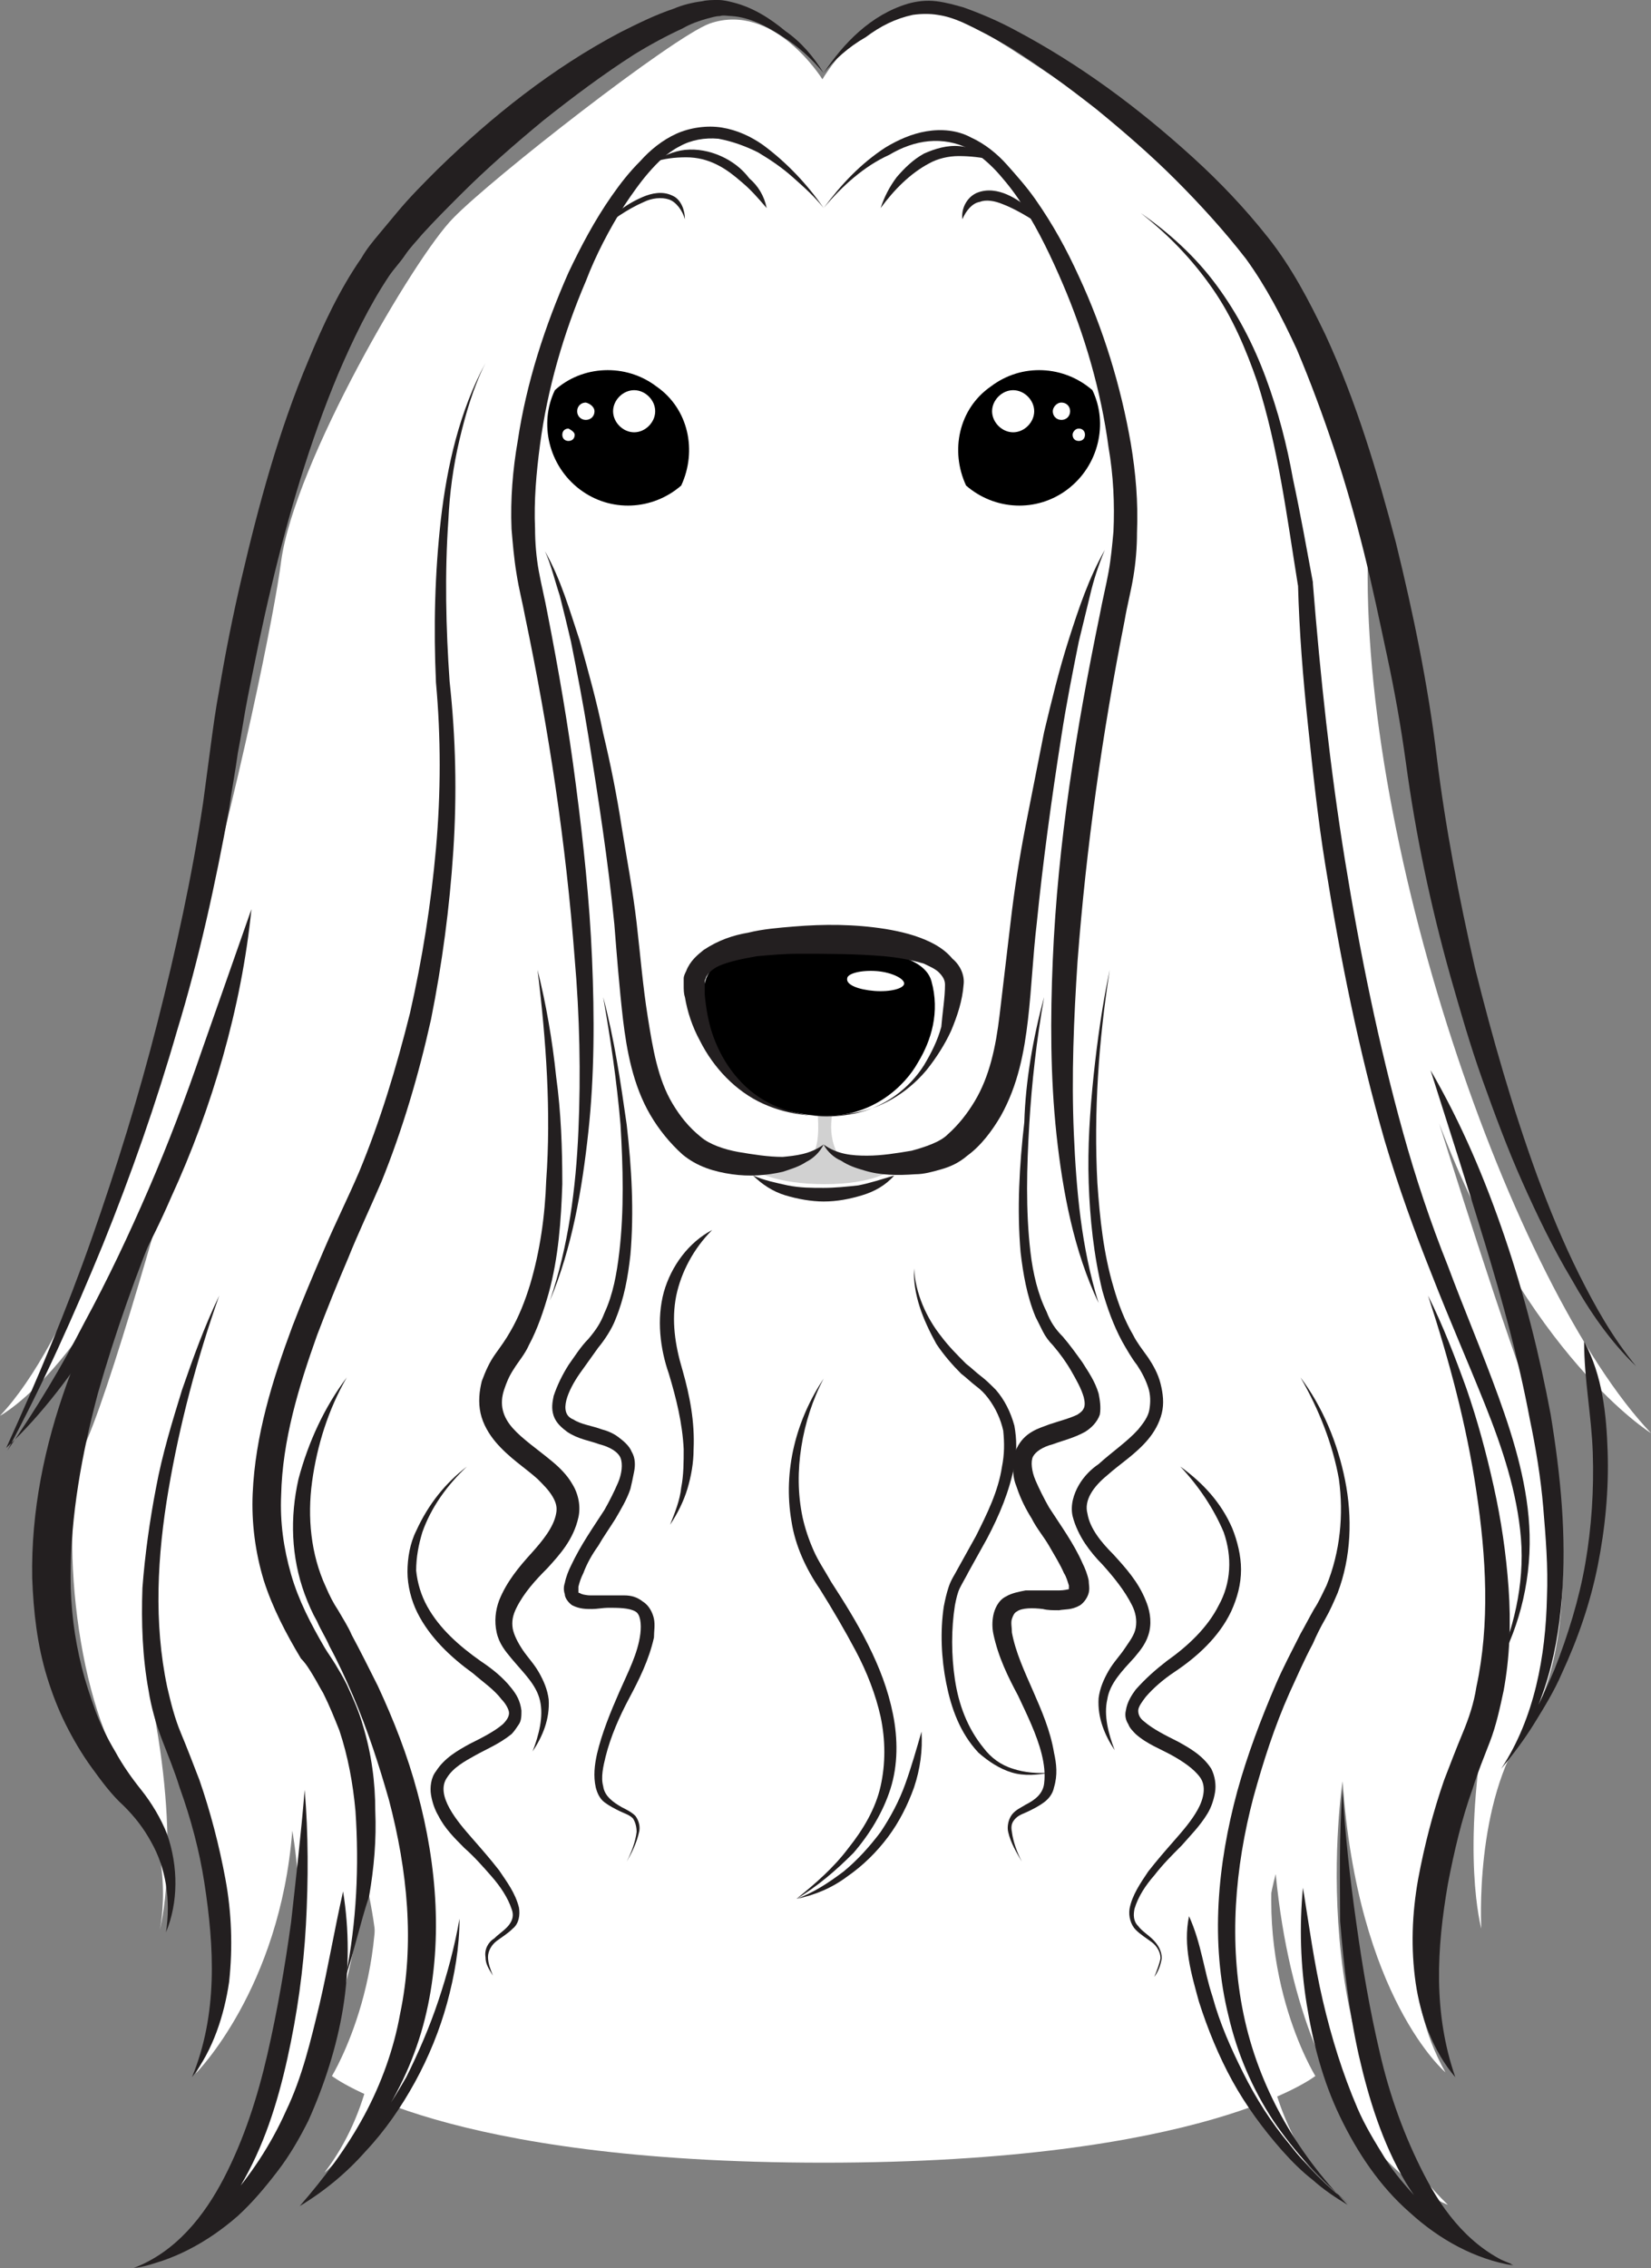 <?xml version="1.0" encoding="utf-8"?>
<!-- Generator: Adobe Illustrator 23.0.6, SVG Export Plug-In . SVG Version: 6.00 Build 0)  -->
<svg version="1.1" id="Layer_1" xmlns="http://www.w3.org/2000/svg" xmlns:xlink="http://www.w3.org/1999/xlink" x="0px" y="0px"
	 viewBox="0 0 133.3 183.1" style="enable-background:new 0 0 133.3 183.1;" xml:space="preserve">
<rect x="0" y="0" width="133.3" height="183.1" fill="#808080" stroke="none"/>
<style type="text/css">
	.st0{fill:url(#SVGID_1_);}
	.st1{fill:#FFFFFF;}
	.st2{fill:url(#SVGID_2_);}
	.st3{fill:url(#SVGID_3_);}
	.st4{fill:#D1D1D1;}
	.st5{fill:#231F20;}
</style>
<g>
	<g>
		
			<radialGradient id="SVGID_1_" cx="66.5" cy="646.758" r="93.975" gradientTransform="matrix(1 0 0 1 0 -540.75)" gradientUnits="userSpaceOnUse">
			<stop  offset="0" style="stop-color:#FFFFFF"/>
			<stop  offset="0.78" style="stop-color:#FFFFFF"/>
		</radialGradient>
		<path class="st0" d="M103.3,147.2c2.5-11.6,2.3-10.2-3.6-31c-5.9-20.9-4.1-28.6,0.7-44.4s-4.1-41.9-4.1-41.9H66.5H36.7
			c0,0-8.8,26.2-4.1,41.9c4.8,15.8,6.6,23.5,0.7,44.4s-6.1,19.4-3.6,31s-2.9,20.4-2.9,20.4s8.9,7,39.7,7s39.7-7,39.7-7
			S100.8,158.9,103.3,147.2z"/>
		<path class="st1" d="M61.9,99.9c0.5,0.8,0.7,1.8,0.9,2.7c0.2,1,0.2,1.9,0.1,2.9c-0.1,1.9-0.6,3.9-1.3,5.7
			c-0.4,0.9-0.8,1.8-1.2,2.6c-0.4,0.8-0.7,1.7-1,2.6c-0.6,1.8-0.9,3.6-0.7,5.4c0.2,1.8,0.9,3.5,1.9,5c0.5,0.8,1.1,1.5,1.7,2.2
			c0.3,0.4,0.6,0.7,1,1c0.3,0.4,0.7,0.8,0.9,1.2c1.1,1.7,1.6,3.7,1.5,5.6c-0.1,1.9-0.5,3.9-1.3,5.6l0,0l0,0c0.6-1.8,0.9-3.7,0.8-5.6
			c-0.1-1.9-0.6-3.7-1.7-5.2c-0.3-0.4-0.6-0.7-0.9-1s-0.7-0.7-1-1c-0.7-0.7-1.3-1.4-1.9-2.3c-1.1-1.6-2-3.5-2.2-5.5s0.1-4,0.7-5.9
			c0.3-0.9,0.7-1.8,1.1-2.7s0.9-1.7,1.2-2.5c0.7-1.7,1.3-3.5,1.6-5.3C62.5,103.7,62.5,101.7,61.9,99.9L61.9,99.9L61.9,99.9z"/>
		<path class="st1" d="M70.7,96.5c-1.6,3.1-2.3,6.7-1.6,9.9c0.4,1.6,1.1,3.1,2.1,4.5c1.1,1.4,2.1,2.8,3,4.4c0.9,1.6,1.6,3.4,1.3,5.3
			c-0.2,1.9-1.3,3.5-2.3,4.9c-0.5,0.7-0.8,1.4-1,2.2c-0.2,0.8-0.1,1.7,0.1,2.5c0.4,1.7,1.3,3.2,2.4,4.5l0,0l0,0
			c-1.3-1.2-2.4-2.7-2.9-4.4c-0.6-1.7-0.3-3.8,0.7-5.3c0.9-1.5,1.7-3,1.9-4.6c0.2-1.6-0.5-3.2-1.3-4.6c-0.8-1.5-1.9-2.9-2.9-4.2
			c-1.1-1.4-1.9-3.2-2.2-5C67.4,102.9,68.6,99.3,70.7,96.5L70.7,96.5L70.7,96.5z"/>
	</g>
	<g>
		<g>
			
				<radialGradient id="SVGID_2_" cx="66.186" cy="618.184" r="28.37" gradientTransform="matrix(1 0 0 1 0 -540.75)" gradientUnits="userSpaceOnUse">
				<stop  offset="0" style="stop-color:#FFFFFF"/>
				<stop  offset="0.147" style="stop-color:#FFFFFF"/>
				<stop  offset="1" style="stop-color:#FFFFFF"/>
			</radialGradient>
			<path class="st2" d="M66.7,11.5c0,0-7-5.3-12.8-2.7c-5.8,2.7-11.1,13.3-12.8,17.5c-1.8,4.1,1,14.1,3,19.2
				c2,5.1,5.8,17.2,5.8,22.5s1,17.9,3.8,21.8s7.8,5.6,13.1,2.4c0,0,6.3,4.4,11.1,0.2c4.8-4.1,5.3-13.8,5.3-18.9s2-17.7,3.8-22.5
				c1.8-4.9,3.7-9.5,4.9-16.7C92.8,27,89.8-2.4,66.7,11.5z"/>
			<path class="st1" d="M80.4,10.6c-9-4.5-14-0.6-14-0.6s-5-3.9-14,0.6c-7.3,3.7-9.6,18.2-9.6,18.2s5-9.3,9.5-9.6l-1.8-0.8
				c0,0,2.5-1.5,5.9-0.4c0,0-1.2-2.1-2.7-2.2c0,0,3.7-0.6,6.2,1.6c0,0,0.2-2.1-1.7-2.8c0,0,3,0.6,5.5,2.4L62,14.3
				c0,0,2.9,1.1,4.4,2.4c1.5-1.3,4.4-2.4,4.4-2.4L69.1,17c2.4-1.8,5.5-2.4,5.5-2.4c-1.9,0.7-1.7,2.8-1.7,2.8
				c2.5-2.2,6.2-1.6,6.2-1.6c-1.5,0-2.7,2.2-2.7,2.2c3.4-1.1,5.9,0.4,5.9,0.4l-1.8,0.8c4.5,0.3,9.5,9.6,9.5,9.6S87.8,14.3,80.4,10.6
				z"/>
			
				<linearGradient id="SVGID_3_" gradientUnits="userSpaceOnUse" x1="66.65" y1="692.347" x2="66.65" y2="580.927" gradientTransform="matrix(1 0 0 1 0 -540.75)">
				<stop  offset="0" style="stop-color:#FFFFFF"/>
				<stop  offset="0.147" style="stop-color:#FFFFFF"/>
				<stop  offset="1" style="stop-color:#FFFFFF"/>
			</linearGradient>
			<path class="st3" d="M133.3,115.7c-11.2-11.8-24-48.5-22.8-72.5c0.4-8-10.4-25-13.6-28.1C93.8,12,79.1,1.8,76,0.8
				c-5.2-1.8-9.6,5.6-9.6,5.6s-3.9-6.3-9.1-4.5c-3,1.1-17.6,12.5-20.7,15.7c-3.1,3.1-12.8,19.7-13.9,27.7c-1,8-11.5,57.2-22.7,69
				c0,0,8-4.2,14.7-22.9c0,0-5.2,19.1-7.7,24.9c-2.4,5.8-1,20.8,3.2,26.9c4.2,6.1,2.7,12.6,2.7,12.6s1.7-6.1-0.5-17.7
				c0,0,10.5,16.7,3.4,29.3c0,0,6.8-6.8,7.8-19.6c0,0,3.9,20.6-8.1,32.2c0,0,11.7-6.1,13.9-28.6c0,0,4.2,14.3-3.2,24
				c0,0,12.2-10.4,10.8-21.6c0,0,2.2,5.1-0.5,12.4c0,0,7.6-8.2,3.9-15.8c-3.7-7.5,1.7-9.2,2.7-14.3s-12-9.2-3.2-20.4
				s8.3-37.1,5.1-47.3c-3.2-10.2-4.2-24.7-2-34.2c1-4.1,6.6-23.8,13.4-23c6.8,0.7,9.8,5.3,9.8,5.3s2.9-4.6,9.8-5.3
				c6.8-0.7,12.9,18.9,13.9,23c2.2,9.5-0.9,21.2-3.4,32c-2.3,10.4-1.9,32.3,5.2,44.6c13.1,22.5,1.3,19.9,0.2,25
				c-1.2,6.1,10.1,4.8,1,13.6c-5.6,5.3,2.4,15,2.4,15c-2.7-7.3,0.1-10.7,0.1-10.7c-1.5,11.2,10.8,21.6,10.8,21.6
				c-7.3-9.7-3.2-24-3.2-24c2.2,22.5,13.9,26.7,13.9,26.7c-12-11.6-8.5-34.2-8.5-34.2c1.2,17.5,8.3,23.5,8.3,23.5
				c-7.1-12.6,3.4-29.3,3.4-29.3c-2.2,11.6-0.5,17.7-0.5,17.7s-0.6-10.2,3.6-16.2c4.2-6.1,3.4-19.2,1-25s-8-23.8-8-23.8
				C123.3,109.5,133.3,115.7,133.3,115.7z"/>
			<path class="st1" d="M28.6,54.1c0,3.5-0.4,7-0.9,10.5s-1.1,7-1.9,10.4c-1.5,6.9-3.5,13.7-5.9,20.3c-2.4,6.7-5.4,13.1-7.7,19.6
				c-0.6,1.6-1,3.3-1.4,5s-0.6,3.4-0.6,5.1c-0.1,3.4,0.8,6.8,2.1,10.1l0,0l0,0c-1.9-3-3.2-6.4-3.4-10.1c-0.2-3.6,0.6-7.2,1.7-10.6
				c1.1-3.4,2.5-6.6,3.9-9.9c1.4-3.2,2.7-6.5,3.9-9.7c2.5-6.5,4.6-13.2,6.4-20C26.5,68,28,61.1,28.6,54.1L28.6,54.1L28.6,54.1z"/>
			<path class="st1" d="M40,59.7c0.2,2.6,0.2,5.3,0.2,7.9s-0.1,5.3-0.2,7.9c-0.3,5.3-0.8,10.5-1.5,15.8c-0.7,5.2-1.7,10.4-3.1,15.5
				c-0.7,2.5-1.5,5.1-2.5,7.5s-2.2,4.8-3.7,7l0,0l0,0l0,0c0.8-2.4,1.4-4.8,2-7.3c0.6-2.4,1.1-4.9,1.6-7.4c1-4.9,1.5-9.9,2.5-14.9
				l0,0l0,0c0.4,5.1-0.4,10.2-1.4,15.1c-0.5,2.5-1.2,4.9-2,7.3s-1.7,4.8-2.8,7.1l0,0l0,0c2.8-4.5,4.4-9.6,5.7-14.6
				c1.3-5.1,2.1-10.3,2.8-15.5c0.7-5.2,1.1-10.5,1.5-15.7C39.4,70.2,39.7,65,40,59.7L40,59.7L40,59.7z"/>
			<path class="st1" d="M21.7,100.2c-0.8,2.2-1.6,4.4-2.3,6.6s-1.3,4.4-1.8,6.7c-1,4.5-1.7,9.1-1.2,13.6c0.1,1.1,0.3,2.2,0.6,3.3
				s0.7,2.1,1.2,3.2c0.9,2.2,1.7,4.4,2.2,6.7c1,4.6,1.4,9.3,0.6,13.9l0,0l0,0c0.2-1.8,0.2-3.7,0.3-5.5c0-1.8,0-3.6-0.1-5.4
				c-0.1-1.8-0.3-3.6-0.7-5.3c-0.3-1.8-0.6-3.5-0.4-5.5l0,0l0,0c1.3,1.5,1.9,3.3,2.3,5.1c0.3,1.8,0.5,3.7,0.5,5.6
				c0,1.9-0.1,3.7-0.4,5.6c-0.3,1.8-0.7,3.6-1.4,5.4l0,0l0,0l0,0c0.2-2.3,0.1-4.6-0.2-6.9c-0.2-2.3-0.7-4.6-1.3-6.8
				s-1.4-4.4-2.3-6.5c-0.5-1-1-2.1-1.3-3.3s-0.5-2.3-0.6-3.5c-0.2-2.4-0.1-4.7,0.2-7.1c0.3-2.3,0.7-4.6,1.4-6.9
				C18.1,108.8,19.7,104.4,21.7,100.2L21.7,100.2L21.7,100.2z"/>
			<path class="st1" d="M97.6,50.7c-0.2,4.7-0.1,9.4,0.2,14.1s0.8,9.4,1.6,14s2,9.1,3.6,13.5c0.8,2.2,1.7,4.3,2.8,6.4
				c1,2.1,2,4.3,2.9,6.5c1.8,4.4,3.4,9,3.7,13.8c0.2,2.4,0,4.9-0.6,7.2c-0.6,2.4-1.7,4.6-2.9,6.6c-0.6,1-1.3,2-1.9,3
				c-0.6,1-1.1,2-1.5,3.1c-0.8,2.2-1.3,4.4-1.5,6.8c-0.4,4.6,0,9.4,1,14l0,0l0,0c-0.7-2.3-1.1-4.6-1.4-6.9c-0.3-2.3-0.4-4.7-0.3-7.1
				c0.1-2.4,0.5-4.8,1.3-7c0.4-1.1,0.9-2.2,1.5-3.3c0.6-1,1.3-2,1.8-3c1.1-2,2-4.1,2.6-6.4c0.5-2.2,0.7-4.5,0.4-6.8
				c-0.4-4.6-2-9-3.7-13.3c-0.9-2.2-1.9-4.3-2.9-6.4c-1.1-2.1-2-4.3-2.8-6.6c-1.6-4.5-2.7-9.1-3.4-13.8
				C96.8,69.6,96.6,60.1,97.6,50.7L97.6,50.7L97.6,50.7z"/>
			<path class="st1" d="M93,59.7c0.6,2.6,0.9,5.2,1,7.9l0.4,7.9c0.3,5.2,0.7,10.5,1.4,15.7c0.6,5.2,1.5,10.4,2.7,15.5
				c1.2,5.1,2.7,10.2,5.4,14.7l0,0l0,0c-0.5-1.1-1-2.3-1.5-3.5s-0.9-2.4-1.2-3.6c-0.8-2.4-1.4-4.9-2-7.3c-0.6-2.5-1-5-1.3-7.5
				s-0.4-5.1-0.2-7.6l0,0l0,0c0.6,2.5,0.9,5,1.3,7.5c0.3,2.5,0.7,5,1.2,7.4c0.5,2.5,1,4.9,1.6,7.4c0.6,2.4,1.3,4.9,2.1,7.3l0,0l0,0
				l0,0c-1.6-2.1-2.8-4.5-3.8-6.9s-1.9-4.9-2.6-7.5C96,102,95,96.8,94.2,91.6s-1.3-10.5-1.6-15.8C92.3,70.3,91.8,65,93,59.7L93,59.7
				L93,59.7z"/>
			<path class="st1" d="M111.3,100.2c2.1,4.2,3.7,8.6,4.8,13.1c1.1,4.5,1.9,9.2,1.4,13.9c-0.1,1.2-0.3,2.3-0.7,3.5
				c-0.3,1.1-0.8,2.3-1.3,3.3c-0.9,2.1-1.7,4.3-2.3,6.5c-1.2,4.4-1.7,9.1-1.4,13.7l0,0l0,0l0,0c-0.7-1.7-1.2-3.5-1.5-5.4
				c-0.3-1.8-0.5-3.7-0.5-5.6c0-1.9,0.2-3.7,0.5-5.6c0.4-1.8,1.1-3.6,2.4-5.1l0,0l0,0c0.2,2,0,3.7-0.3,5.5c-0.3,1.7-0.5,3.5-0.7,5.3
				c-0.1,1.8-0.2,3.6-0.2,5.4c0,1.8,0,3.6,0.2,5.5l0,0l0,0c-0.7-4.6-0.3-9.3,0.8-13.9c0.5-2.3,1.3-4.5,2.2-6.7
				c0.5-1.1,1-2.1,1.2-3.2c0.3-1.1,0.5-2.2,0.6-3.3c0.2-2.3,0.1-4.6-0.2-6.8c-0.2-2.3-0.7-4.6-1.2-6.8
				C114.3,109,112.9,104.6,111.3,100.2L111.3,100.2L111.3,100.2z"/>
			<path class="st4" d="M66,89.8c0,0,0.3,2.5-0.4,3.4l-4.4,1.4c0,0,1.5,1,5.4,1s5.3-1.1,5.3-1.1l-4.1-1.1c0,0-1-1.2-0.6-3.5H66
				C66,89.9,66,89.8,66,89.8z"/>
			<path d="M75.2,79.2c-0.7-2.5-6-2.6-8.4-2.7s-5.9,0-8.6,1.2c-2.6,1.2-1.2,6.1,0.8,9.2c2.1,3.1,7.4,3.2,7.4,3.2
				c4.1,0.1,6.7-2.5,7.7-4.3C75.2,84,75.9,81.7,75.2,79.2z"/>
			<path class="st1" d="M73,79.4c0,0.4-1.1,0.7-2.4,0.6s-2.3-0.5-2.2-1c0-0.4,1.1-0.7,2.4-0.6C72,78.5,73,79,73,79.4z"/>
		</g>
		<path class="st1" d="M58.2,30.6c0.6,1.8,0.9,3.7,1,5.6c0.1,1.9,0,3.8-0.2,5.7c-0.4,3.8-1.3,7.4-2.7,10.9l0,0l0,0
			c0.8-3.7,1.5-7.3,1.8-11c0.2-1.8,0.2-3.7,0.2-5.5C58.4,34.3,58.3,32.4,58.2,30.6L58.2,30.6L58.2,30.6z"/>
		<path class="st1" d="M74.8,30.6c-0.1,1.9-0.1,3.7-0.1,5.6c0.1,1.8,0.2,3.7,0.3,5.5c0.2,1.8,0.4,3.7,0.7,5.5
			c0.3,1.8,0.6,3.7,0.9,5.5l0,0l0,0c-0.8-1.7-1.4-3.5-1.9-5.3c-0.5-1.8-0.8-3.7-1-5.6s-0.2-3.8-0.1-5.7
			C73.8,34.2,74.1,32.4,74.8,30.6L74.8,30.6L74.8,30.6z"/>
	</g>
	<g>
		<path class="st5" d="M48.7,80.5c0.9,3.4,1.4,6.8,1.9,10.3c0.4,3.5,0.6,7,0.3,10.5c-0.2,1.8-0.5,3.5-1.2,5.2
			c-0.3,0.8-0.9,1.7-1.4,2.3c-0.5,0.7-1,1.4-1.5,2.1c-0.9,1.3-1.8,3.2-0.5,3.7c0.6,0.4,1.5,0.5,2.3,0.8c0.4,0.1,0.9,0.3,1.3,0.6
			s0.9,0.7,1.1,1.2c0.3,0.5,0.3,1.1,0.2,1.6c-0.1,0.5-0.2,1-0.3,1.4c-0.3,0.9-0.8,1.7-1.2,2.4c-0.5,0.8-1,1.5-1.4,2.2
			c-0.5,0.7-0.9,1.4-1.2,2.2c-0.2,0.4-0.3,0.7-0.4,1.1c0,0.2,0,0.3,0,0.4c0,0.1,0,0.1,0.1,0.1c0.1,0.1,0.5,0.2,0.9,0.2s0.8,0,1.3,0
			c0.4,0,0.9,0,1.4,0s1,0.1,1.5,0.5c0.5,0.3,0.8,0.9,0.9,1.4s0,1,0,1.5c-0.4,1.8-1.2,3.4-2,4.9s-1.5,3.1-1.9,4.7
			c-0.2,0.8-0.4,1.7-0.2,2.4c0.1,0.8,0.8,1.3,1.5,1.7c0.4,0.2,0.8,0.4,1.1,0.7c0.3,0.4,0.4,0.9,0.3,1.3c-0.2,0.9-0.6,1.7-1,2.4l0,0
			l0,0c0.4-0.8,0.7-1.6,0.8-2.4c0-0.4-0.1-0.8-0.3-1.1c-0.3-0.3-0.7-0.4-1.1-0.6c-0.4-0.2-0.8-0.4-1.2-0.7c-0.4-0.3-0.6-0.8-0.7-1.2
			c-0.2-0.9-0.1-1.8,0.1-2.7c0.4-1.7,1.1-3.4,1.8-5c0.7-1.6,1.5-3.1,1.7-4.7c0.1-0.8,0-1.6-0.4-1.8c-0.5-0.3-1.4-0.3-2.2-0.3
			c-0.4,0-0.9,0.1-1.3,0.1c-0.5,0-1,0-1.6-0.3c-0.3-0.2-0.6-0.6-0.6-0.9c-0.1-0.3-0.1-0.6,0-0.9c0.1-0.5,0.3-1,0.5-1.4
			c0.8-1.7,1.8-3.1,2.7-4.5c0.4-0.7,0.8-1.5,1.1-2.2c0.3-0.7,0.4-1.5,0.2-2c-0.2-0.5-0.9-0.9-1.7-1.1c-0.8-0.3-1.7-0.4-2.6-1
			c-0.4-0.3-0.9-0.7-1.1-1.3s-0.1-1.1,0-1.6c0.3-0.9,0.7-1.7,1.2-2.5c0.5-0.7,1-1.5,1.6-2.1c0.6-0.7,1-1.3,1.3-2.1
			c0.7-1.5,1-3.2,1.2-4.9c0.4-3.4,0.3-6.9,0.1-10.3C49.8,87.3,49.3,83.9,48.7,80.5L48.7,80.5L48.7,80.5z"/>
		<path class="st5" d="M66.5,111.3c-0.9,1.7-1.5,3.6-1.8,5.5s-0.3,3.8,0.1,5.7c0.2,0.9,0.5,1.8,0.9,2.7s0.9,1.6,1.4,2.5
			c1.1,1.7,2.1,3.3,3,5.1s1.6,3.6,2,5.6s0.4,4.1-0.2,6s-1.7,3.7-3,5.2c-1.4,1.4-2.9,2.7-4.6,3.7l0,0l0,0c1.4-0.5,2.6-1.3,3.8-2.2
			c1.1-0.9,2.1-2,3-3.2c0.8-1.2,1.5-2.5,2-3.9s0.9-2.8,1.3-4.2l0,0l0,0c0.1,1.5-0.1,3-0.6,4.5c-0.5,1.4-1.2,2.8-2.1,4
			s-2,2.3-3.3,3.2c-1.2,0.9-2.6,1.5-4.1,1.8l0,0l0,0l0,0c1.5-1.2,3-2.5,4.2-4.1c1.2-1.5,2.2-3.2,2.6-5s0.4-3.7,0-5.6
			c-0.4-1.8-1.1-3.6-2-5.3s-1.9-3.4-2.9-5c-1.1-1.6-2-3.5-2.3-5.5C63.2,118.7,64.3,114.6,66.5,111.3L66.5,111.3L66.5,111.3z"/>
		<path class="st5" d="M57.5,99.3c-1.5,1.5-2.5,3.4-2.9,5.3c-0.4,2-0.1,4,0.5,6c0.6,2.1,1,4.2,0.9,6.4c0,1.1-0.2,2.2-0.5,3.2
			s-0.8,2-1.4,2.9l0,0l0,0c0.4-1,0.8-2,0.9-3c0.2-1,0.2-2.1,0.2-3.1c-0.1-2.1-0.6-4.1-1.2-6.1c-0.7-2-1-4.4-0.4-6.6
			C54.2,102.2,55.6,100.3,57.5,99.3L57.5,99.3L57.5,99.3z"/>
		<path class="st5" d="M73.8,102.4c0.1,2,1,4,2.2,5.5c0.6,0.8,1.3,1.5,2,2.2c0.4,0.3,0.8,0.7,1.2,1c0.4,0.3,0.8,0.7,1.2,1.1
			c0.7,0.8,1.2,1.8,1.5,2.9c0.2,1.1,0.2,2.2,0,3.2c-0.4,2.1-1.2,4-2.2,5.9c-0.5,0.9-1,1.8-1.5,2.7c-0.2,0.4-0.5,0.9-0.7,1.3
			c-0.2,0.4-0.3,0.9-0.4,1.4c-0.3,1.9-0.3,4,0,6s1,3.9,2.3,5.5c0.6,0.8,1.4,1.4,2.4,1.7c0.9,0.3,2,0.4,3,0.3l0,0l0,0
			c-1,0.2-2.1,0.3-3.1,0s-1.9-0.9-2.7-1.6c-1.5-1.6-2.2-3.6-2.6-5.6s-0.5-4.2-0.2-6.2c0.1-0.5,0.2-1,0.4-1.6c0.2-0.6,0.5-1,0.7-1.4
			c0.5-0.9,1-1.8,1.5-2.7c0.9-1.8,1.8-3.6,2.1-5.6c0.2-1,0.2-1.9,0.1-2.9c-0.2-0.9-0.6-1.8-1.2-2.6c-0.3-0.4-0.6-0.7-1-1
			s-0.8-0.7-1.2-1c-0.7-0.7-1.4-1.5-2-2.4C74.5,106.5,73.7,104.5,73.8,102.4L73.8,102.4L73.8,102.4z"/>
		<path class="st5" d="M84.3,80.5c-0.6,3.4-1,6.9-1.2,10.3s-0.3,6.9,0.1,10.3c0.2,1.7,0.6,3.4,1.3,4.8c0.3,0.8,0.7,1.4,1.3,2
			c0.6,0.7,1.1,1.4,1.6,2.1c0.5,0.8,1,1.5,1.3,2.5c0.1,0.5,0.2,1.1,0.1,1.7c-0.2,0.6-0.7,1.1-1.2,1.4c-0.9,0.5-1.8,0.7-2.6,1
			c-0.8,0.2-1.4,0.6-1.6,1s-0.1,1.2,0.2,1.9c0.3,0.7,0.7,1.5,1.1,2.2c0.9,1.4,2,2.9,2.7,4.5c0.2,0.4,0.4,0.9,0.5,1.4
			c0,0.3,0.1,0.6,0,1s-0.4,0.8-0.7,1c-0.7,0.4-1.2,0.3-1.7,0.4c-0.5,0-0.9,0-1.3-0.1c-0.8-0.1-1.7-0.1-2.1,0.2
			c-0.2,0.1-0.3,0.3-0.4,0.6s0,0.7,0,1.1c0.3,1.6,1,3.1,1.7,4.7c0.7,1.6,1.4,3.2,1.7,5c0.2,0.9,0.3,1.8,0,2.8
			c-0.1,0.5-0.4,0.9-0.8,1.2s-0.8,0.5-1.2,0.7c-0.4,0.2-0.8,0.3-1.1,0.6c-0.3,0.3-0.4,0.6-0.3,1.1c0.1,0.8,0.4,1.6,0.8,2.4l0,0l0,0
			c-0.4-0.7-0.9-1.5-1.1-2.4c-0.1-0.4,0-1,0.3-1.4s0.8-0.6,1.1-0.8c0.8-0.4,1.4-0.9,1.5-1.7s0-1.6-0.2-2.4c-0.4-1.6-1.2-3.2-1.9-4.7
			c-0.8-1.5-1.6-3.1-2-5c-0.1-0.5-0.1-1,0-1.5s0.4-1.2,1-1.5c0.5-0.3,1.1-0.4,1.6-0.5c0.5,0,1,0,1.4,0s0.9,0,1.3,0s0.8-0.1,0.8-0.1
			l0,0c0-0.1,0-0.2,0-0.3c-0.1-0.3-0.2-0.7-0.4-1c-0.3-0.7-0.8-1.5-1.2-2.2c-0.4-0.7-1-1.4-1.4-2.2c-0.5-0.8-0.9-1.6-1.2-2.5
			c-0.2-0.5-0.3-0.9-0.3-1.5c-0.1-0.5,0-1.1,0.3-1.7c0.3-0.6,0.7-1,1.2-1.3s0.9-0.4,1.4-0.6c0.9-0.3,1.7-0.5,2.3-0.8
			c0.3-0.2,0.4-0.3,0.5-0.5s0.1-0.5,0-0.9c-0.2-0.7-0.6-1.4-1-2.1c-0.4-0.7-0.9-1.4-1.5-2.1c-0.3-0.3-0.6-0.7-0.8-1.1
			c-0.2-0.4-0.4-0.8-0.6-1.2c-0.7-1.7-1-3.5-1.2-5.2c-0.3-3.5-0.1-7,0.3-10.5C82.8,87.3,83.4,83.8,84.3,80.5L84.3,80.5L84.3,80.5z"
			/>
	</g>
	<g>
		<g>
			<g>
				<path d="M53,31.2c-2.5-1.9-6-1.7-8.2,0.3c-1.3,2.7-0.5,6.1,2,8s5.9,1.7,8.2-0.3C56.3,36.4,55.6,33,53,31.2z"/>
				<path class="st1" d="M52.9,33.2c0,0.9-0.8,1.7-1.7,1.7c-0.9,0-1.7-0.8-1.7-1.7s0.8-1.7,1.7-1.7S52.9,32.3,52.9,33.2z"/>
				<path class="st1" d="M48,33.2c0,0.4-0.3,0.7-0.7,0.7c-0.4,0-0.7-0.3-0.7-0.7s0.3-0.7,0.7-0.7C47.7,32.6,48,32.9,48,33.2z"/>
				<path class="st1" d="M46.4,35.1c0,0.3-0.2,0.5-0.5,0.5s-0.5-0.2-0.5-0.5c0-0.3,0.2-0.5,0.5-0.5C46.1,34.7,46.4,34.9,46.4,35.1z"
					/>
			</g>
			<g>
				<path d="M80,31.2c2.5-1.9,5.9-1.7,8.2,0.3c1.3,2.7,0.5,6.1-2,8s-5.9,1.7-8.2-0.3C76.7,36.4,77.4,33,80,31.2z"/>
				<path class="st1" d="M80.1,33.2c0,0.9,0.8,1.7,1.7,1.7c0.9,0,1.7-0.8,1.7-1.7s-0.8-1.7-1.7-1.7S80.1,32.3,80.1,33.2z"/>
				<path class="st1" d="M85,33.2c0,0.4,0.3,0.7,0.7,0.7s0.7-0.3,0.7-0.7s-0.3-0.7-0.7-0.7S85,32.9,85,33.2z"/>
				<path class="st1" d="M86.6,35.1c0,0.3,0.2,0.5,0.5,0.5s0.5-0.2,0.5-0.5c0-0.3-0.2-0.5-0.5-0.5S86.6,34.9,86.6,35.1z"/>
			</g>
		</g>
		<g>
			<path class="st5" d="M77.8,79.5c-0.1,1.3-0.5,2.5-1,3.7c-0.5,1.1-1.2,2.2-2,3.2c-1.6,1.9-3.8,3.2-6.2,3.5c-2.3,0.4-4.8,0.2-7-0.8
				s-4-2.9-5.1-5.1c-0.6-1.1-1-2.3-1.2-3.5c-0.1-0.3-0.1-0.6-0.1-1v-0.2c0-0.1,0-0.2,0-0.3c0-0.2,0.1-0.4,0.2-0.6
				c0.3-0.8,0.9-1.3,1.4-1.7c1.2-0.8,2.4-1.2,3.6-1.4c1.2-0.3,2.5-0.4,3.7-0.5c2.4-0.2,4.9-0.2,7.4,0.2c1.2,0.2,2.5,0.5,3.7,1.1
				c0.6,0.3,1.2,0.7,1.7,1.3C77.5,77.9,77.9,78.7,77.8,79.5L77.8,79.5z M76.3,79.5c0-0.4-0.2-0.7-0.5-1S75,78,74.6,77.8
				c-1-0.3-2.1-0.5-3.2-0.6C69.1,77,66.8,77,64.5,77c-1.2,0-2.3,0.1-3.4,0.2C60,77.4,58.9,77.6,58,78c-0.4,0.2-0.8,0.5-1,0.9
				c0,0.1-0.1,0.2-0.1,0.3v0.1v0.2c0,0.2,0,0.5,0,0.8c0.1,1.1,0.3,2.3,0.7,3.4c0.8,2.2,2.3,4.2,4.4,5.3c2.1,1.1,4.6,1.4,7,0.9
				s4.4-2,5.6-3.9c0.6-1,1.1-2,1.4-3.1C76.1,81.7,76.3,80.5,76.3,79.5L76.3,79.5z"/>
			<path class="st5" d="M66.5,92.4c-0.3,0.6-0.8,1.1-1.4,1.4c-0.6,0.4-1.3,0.6-1.9,0.8c-1.3,0.3-2.7,0.4-4.1,0.2
				c-1.4-0.2-2.8-0.6-4-1.6c-1-0.9-1.9-2-2.6-3.2c-1.4-2.4-1.9-5.2-2.2-7.7c-0.3-2.6-0.5-5.2-0.7-7.7c-0.5-5.1-1.3-10.2-2.1-15.2
				c-0.4-2.5-0.9-5.1-1.4-7.6c-0.3-1.3-0.6-2.5-0.9-3.7c-0.4-1.2-0.7-2.5-1.2-3.6l0,0l0,0c1.3,2.3,2,4.8,2.8,7.2
				c0.7,2.5,1.4,5,1.9,7.5c0.6,2.5,1.1,5,1.5,7.6c0.4,2.5,0.9,5.1,1.2,7.7c0.3,2.6,0.5,5.1,0.9,7.6s0.8,5,2,7c0.6,1,1.3,1.9,2.3,2.7
				c0.7,0.6,1.9,1,3,1.2c1.2,0.2,2.4,0.4,3.6,0.4C64.2,93.3,65.4,93.2,66.5,92.4L66.5,92.4L66.5,92.4z"/>
			<path class="st5" d="M66.5,16.8c-0.7-0.9-1.6-1.7-2.5-2.5s-1.8-1.4-2.8-2c-1-0.5-2.1-0.9-3.2-1.1c-1.1-0.1-2.2,0.1-3.1,0.6
				c-1,0.5-1.8,1.3-2.5,2.1c-0.7,0.8-1.4,1.8-2,2.7c-1.2,1.9-2.3,4-3.1,6.1c-1.8,4.2-3.1,8.7-3.7,13.2c-0.3,2.3-0.5,4.5-0.4,6.8
				c0,1.1,0.1,2.3,0.3,3.4c0.2,1.1,0.5,2.3,0.7,3.4c0.9,4.6,1.7,9.2,2.3,13.9c0.6,4.6,1.1,9.3,1.3,14c0.2,4.7,0.2,9.4-0.3,14
				s-1.3,9.3-3.1,13.6l0,0l0,0c1.5-4.4,2.1-9.1,2.3-13.7c0.2-4.6,0.1-9.3-0.3-13.9c-0.7-9.3-2.1-18.5-4-27.6
				c-0.2-1.1-0.5-2.2-0.7-3.5c-0.2-1.2-0.3-2.4-0.4-3.6c-0.1-2.4,0.1-4.8,0.5-7.1c0.7-4.7,2.2-9.3,4.1-13.6c1-2.1,2.1-4.2,3.5-6.2
				c0.7-1,1.4-1.9,2.3-2.8c0.8-0.9,1.8-1.7,2.9-2.2s2.5-0.7,3.7-0.5s2.3,0.7,3.3,1.4C63.5,13.1,65.2,14.9,66.5,16.8L66.5,16.8
				L66.5,16.8z"/>
			<path class="st5" d="M66.5,5.9c-1-1.2-2.1-2.2-3.4-3c-1.2-0.8-2.6-1.5-4-1.6c-0.3,0-0.7-0.1-1,0c-0.3,0-0.6,0.1-1,0.2
				c-0.7,0.2-1.3,0.4-2,0.8c-1.3,0.6-2.6,1.3-3.9,2.1c-2.5,1.6-4.9,3.4-7.3,5.3c-2.3,1.9-4.6,3.9-6.7,6c-1.1,1.1-2.1,2.1-3.1,3.2
				c-0.5,0.6-1,1.1-1.4,1.7c-0.4,0.6-0.9,1.1-1.3,1.7c-1.6,2.4-2.9,5.1-4.1,7.9c-2.3,5.5-4,11.3-5.4,17.2c-0.7,2.9-1.3,5.9-1.9,8.9
				c-0.3,1.5-0.5,3-0.8,4.5c-0.2,1.5-0.5,3-0.7,4.5c-1.1,6-2.4,12-4.2,17.9c-1.7,5.9-3.7,11.6-6,17.3c-2.3,5.6-4.8,11.2-7.7,16.6
				l0,0l0,0c2.3-3.3,4.4-6.8,6.2-10.3c1.9-3.5,3.6-7.1,5.2-10.8c1.6-3.7,3-7.4,4.3-11.2l4-11.4l0,0l0,0c-0.4,4-1.2,8-2.3,11.9
				s-2.5,7.7-4.2,11.4c-1.6,3.7-3.6,7.3-5.7,10.7c-2.2,3.4-4.6,6.7-7.6,9.5l0,0l0,0l0,0c2.5-5.5,4.9-11.2,6.9-16.9
				c2-5.7,3.8-11.5,5.3-17.4s2.8-11.8,3.7-17.8c0.2-1.5,0.4-3,0.6-4.5c0.2-1.5,0.4-3,0.7-4.6c0.5-3,1.1-6,1.8-9
				c1.4-6,3-11.9,5.4-17.6c1.2-2.9,2.5-5.7,4.3-8.3c0.4-0.7,0.9-1.3,1.4-1.9c0.5-0.6,1-1.2,1.5-1.8c1-1.2,2.1-2.3,3.2-3.4
				c4.4-4.3,9.3-8.2,14.8-11.1c1.4-0.7,2.8-1.4,4.3-1.9c0.7-0.3,1.5-0.5,2.3-0.6C57.1,0,57.5,0,58,0c0.4,0,0.8,0.1,1.2,0.2
				c1.6,0.4,3,1.3,4.2,2.3C64.7,3.4,65.7,4.6,66.5,5.9L66.5,5.9L66.5,5.9z"/>
			<path class="st5" d="M27.9,159.6c0.9-4.4,1.1-9,0.8-13.4c-0.2-2.2-0.6-4.4-1.3-6.5c-0.4-1-0.8-2-1.3-3c-0.3-0.5-0.5-0.9-0.8-1.4
				s-0.6-1-1-1.4c-1.2-2-2.3-4.1-3-6.3c-0.7-2.3-1-4.7-0.9-7c0.2-4.7,1.6-9.2,3.2-13.5c0.8-2.1,1.7-4.2,2.6-6.3
				c0.9-2.1,1.9-4.1,2.8-6.2c1.7-4.1,3-8.4,4.1-12.8c1-4.4,1.7-8.8,2.1-13.3s0.4-9,0-13.4l0,0l0,0c-0.2-4.4-0.1-8.8,0.4-13.2
				c0.5-4.3,1.5-8.7,3.6-12.6l0,0l0,0c-1,2-1.6,4.1-2.1,6.2c-0.5,2.1-0.8,4.3-0.9,6.5c-0.3,4.3-0.2,8.7,0.1,13l0,0
				c0.5,4.6,0.6,9.1,0.3,13.7c-0.3,4.6-0.9,9.1-1.8,13.6c-1,4.5-2.3,8.9-4,13.1c-0.9,2.1-1.9,4.2-2.7,6.2c-0.9,2.1-1.7,4.1-2.5,6.2
				c-1.5,4.2-2.8,8.5-2.9,12.9c-0.1,2.2,0.2,4.3,0.8,6.4c0.6,2.1,1.6,4,2.7,5.9c0.3,0.5,0.6,0.9,0.9,1.4c0.3,0.5,0.6,1,0.9,1.6
				c0.5,1.1,1,2.2,1.3,3.3c0.7,2.3,1,4.6,1,6.9c0.1,2.3-0.1,4.6-0.5,6.9C29.1,155.2,28.6,157.5,27.9,159.6L27.9,159.6L27.9,159.6z"
				/>
			<path class="st5" d="M43.4,78.3c0.7,2.8,1.2,5.7,1.5,8.6c0.4,2.9,0.5,5.8,0.5,8.7c-0.1,2.9-0.3,5.9-1.1,8.8
				c-0.4,1.4-0.9,2.9-1.6,4.2c-0.3,0.7-0.9,1.4-1.2,1.9c-0.4,0.6-0.6,1.1-0.8,1.7c-0.4,1.2-0.1,2.2,0.7,3.1c0.8,0.9,2,1.7,3.2,2.7
				c0.6,0.5,1.2,1.1,1.6,1.8c0.5,0.8,0.7,1.8,0.5,2.7c-0.4,1.8-1.5,3-2.5,4.1c-1,1-1.9,2-2.5,3.2c-0.3,0.6-0.4,1.1-0.3,1.7
				c0.1,0.5,0.4,1.1,0.8,1.7c0.4,0.6,0.9,1.1,1.3,1.8s0.7,1.4,0.8,2.2c0.1,1.6-0.5,3-1.3,4.2l0,0l0,0c0.5-1.3,0.9-2.8,0.6-4.1
				s-1.3-2.2-2.3-3.4c-0.5-0.6-1-1.2-1.2-2.1c-0.2-0.9-0.1-1.8,0.2-2.6c0.6-1.5,1.6-2.7,2.6-3.8c0.9-1,1.8-2.1,2-3.2
				c0.1-0.5,0-0.9-0.3-1.4s-0.7-0.9-1.2-1.4c-1-0.9-2.3-1.7-3.4-3c-0.5-0.6-1-1.4-1.2-2.3c-0.2-0.9-0.1-1.8,0.1-2.6
				c0.3-0.8,0.6-1.5,1.1-2.2s0.8-1.1,1.2-1.8c0.7-1.2,1.2-2.5,1.6-3.8c0.8-2.7,1.2-5.5,1.3-8.4C44.5,89.8,44.1,84,43.4,78.3
				L43.4,78.3L43.4,78.3z"/>
			<path class="st5" d="M37.7,118.4c-1.6,1.5-2.9,3.3-3.6,5.3c-0.3,1-0.5,2-0.5,3.1c0.1,1,0.4,2,0.9,2.9c1,1.8,2.6,3.2,4.3,4.4
				c0.9,0.6,1.8,1.3,2.5,2.2c0.4,0.5,0.7,1,0.8,1.8c0,0.4,0,0.8-0.2,1.1s-0.4,0.6-0.6,0.8c-1,0.8-2,1.2-2.9,1.7s-1.8,1-2.3,1.8
				c-0.5,0.7-0.3,1.6,0.2,2.5s1.2,1.7,1.9,2.5c0.7,0.8,1.4,1.6,2.1,2.5c0.6,0.9,1.3,1.8,1.6,3c0.1,0.6,0,1.3-0.5,1.7
				c-0.4,0.4-0.9,0.7-1.3,1s-0.7,0.8-0.7,1.3s0.2,1,0.4,1.5l0,0l0,0c-0.3-0.5-0.6-0.9-0.6-1.5c-0.1-0.6,0.2-1.2,0.7-1.5
				c0.4-0.4,0.9-0.7,1.2-1.1c0.3-0.4,0.4-0.8,0.2-1.3c-0.3-0.9-0.9-1.8-1.6-2.6s-1.4-1.6-2.2-2.3c-0.8-0.8-1.6-1.6-2.1-2.6
				c-0.3-0.5-0.5-1.1-0.6-1.7c-0.1-0.6,0-1.4,0.4-1.9c0.7-1.1,1.8-1.7,2.7-2.2c1-0.5,2-1,2.7-1.6c0.3-0.3,0.5-0.6,0.5-0.9
				c0-0.3-0.3-0.8-0.6-1.1c-0.6-0.8-1.5-1.4-2.3-2.1c-1.8-1.3-3.5-2.9-4.5-4.9c-0.5-1-0.8-2.2-0.8-3.3s0.2-2.3,0.7-3.3
				C34.6,121.4,36,119.7,37.7,118.4L37.7,118.4L37.7,118.4z"/>
			<path class="st5" d="M28,111.2c-1.5,2.6-2.4,5.5-2.8,8.4c-0.4,2.9-0.1,5.9,1.1,8.5c0.3,0.7,0.6,1.3,1,1.9c0.4,0.7,0.8,1.3,1.1,2
				c0.7,1.3,1.4,2.7,2.1,4.1c1.3,2.8,2.4,5.6,3.2,8.6c1.6,5.9,2.1,12.3,0.6,18.3s-5.2,11.4-10,15.1l0,0l0,0c1.8-1.4,3.4-3,4.8-4.8
				c1.4-1.8,2.6-3.7,3.7-5.6c1-2,1.9-4.1,2.6-6.2c0.7-2.1,1.3-4.3,1.7-6.6l0,0l0,0c0,2.3-0.4,4.6-1,6.8s-1.5,4.4-2.6,6.4
				s-2.4,3.9-4,5.6c-1.5,1.7-3.3,3.2-5.3,4.4l0,0l0,0l0,0c2-2.3,3.8-4.7,5.2-7.3s2.4-5.4,2.9-8.2c1.2-5.7,0.6-11.6-0.9-17.3
				c-0.8-2.8-1.7-5.6-2.9-8.4c-0.6-1.4-1.2-2.7-1.9-4c-0.3-0.7-0.7-1.3-1-2c-0.4-0.7-0.7-1.4-1-2.2c-1.1-3-1.2-6.2-0.5-9.3
				C24.9,116.4,26.2,113.6,28,111.2L28,111.2L28,111.2z"/>
			<path class="st5" d="M17.7,104.6c-1.8,5.1-3.2,10.4-4.1,15.7c-0.9,5.3-1.2,10.7-0.1,15.9c0.3,1.3,0.6,2.5,1.1,3.7s1,2.5,1.5,3.8
				c0.9,2.6,1.6,5.3,2.1,8s0.6,5.5,0.3,8.3c-0.4,2.7-1.3,5.5-3,7.7l0,0l0,0c2.1-5.1,1.8-10.5,1-15.7c-0.4-2.6-1.1-5.2-2-7.7
				c-0.4-1.3-0.9-2.5-1.4-3.8s-0.9-2.7-1.1-4c-0.5-2.7-0.6-5.5-0.5-8.3c0.2-2.7,0.6-5.5,1.1-8.1c0.5-2.7,1.3-5.3,2.1-7.9
				C15.6,109.6,16.5,107.1,17.7,104.6L17.7,104.6L17.7,104.6z"/>
			<path class="st5" d="M61.9,16.8c-0.6-0.7-1.2-1.4-1.9-2c-0.7-0.6-1.3-1.1-2.1-1.5c-0.8-0.4-1.6-0.6-2.5-0.6s-1.8,0.1-2.7,0.4l0,0
				l0,0c0.8-0.5,1.7-0.9,2.6-1c1-0.1,2,0.1,2.9,0.5s1.7,1,2.3,1.8C61.2,15,61.7,15.8,61.9,16.8L61.9,16.8L61.9,16.8z"/>
			<path class="st5" d="M55.3,17.7c-0.2-0.7-0.7-1.4-1.3-1.6c-0.6-0.2-1.4-0.1-2,0.2c-1.4,0.6-2.6,1.5-3.8,2.4l0,0l0,0
				c0.5-0.6,1.1-1.1,1.7-1.6s1.3-0.9,2-1.2s1.6-0.5,2.4-0.1C55,16.1,55.3,17,55.3,17.7L55.3,17.7L55.3,17.7z"/>
			<path class="st5" d="M13,98c-2,4.8-3.7,9.6-5.1,14.5c-1.3,4.9-2.2,9.9-2.2,14.8c0,2.5,0.3,4.9,0.9,7.3c0.3,1.2,0.7,2.4,1.1,3.5
				c0.4,1.1,1,2.3,1.6,3.3c0.6,1.1,1.3,2.1,2.1,3.1s1.6,2.3,2.1,3.6c0.9,2.6,0.9,5.5-0.1,7.9l0,0l0,0c0.4-2.6,0-5.2-1.2-7.3
				c-0.6-1.1-1.3-2-2.2-2.9c-1-0.9-1.8-2-2.6-3.1s-1.5-2.3-2.1-3.5s-1.1-2.5-1.5-3.8c-0.8-2.6-1.1-5.3-1.2-8
				c-0.1-5.4,1-10.7,2.8-15.7c0.9-2.5,2-4.9,3.3-7.2C9.9,102.3,11.3,100.1,13,98L13,98L13,98z"/>
			<path class="st5" d="M24.6,144.5c0.3,3.6,0.3,7.2,0.1,10.9c-0.2,3.6-0.7,7.2-1.5,10.8s-1.9,7.1-3.8,10.3c-1,1.6-2.1,3.1-3.6,4.3
				c-1.4,1.2-3.2,2.1-5,2.3l0,0l0,0c2.9-1.1,5.4-3,7.4-5.2s3.7-4.8,4.9-7.5c1.3-2.7,2-5.7,2.7-8.6c0.7-3,1.2-6,1.9-9.1l0,0l0,0
				c0.5,3.1,0.5,6.3,0,9.4c-0.5,3.1-1.5,6.2-2.8,9.1c-0.7,1.4-1.5,2.8-2.5,4.1s-2,2.5-3.2,3.6c-2.4,2.1-5.3,3.7-8.4,4.2l0,0l0,0l0,0
				c3.4-1.3,5.7-4.2,7.3-7.3s2.7-6.5,3.5-10s1.4-7,1.9-10.6C23.9,151.6,24.3,148.1,24.6,144.5L24.6,144.5L24.6,144.5z"/>
			<path class="st5" d="M66.5,92.4c1.1,0.8,2.3,0.9,3.5,0.9s2.4-0.2,3.6-0.4c1.1-0.3,2.3-0.7,2.9-1.3c0.9-0.8,1.6-1.7,2.2-2.7
				c1.2-2,1.7-4.4,2-6.9s0.6-5.1,0.9-7.6c0.3-2.6,0.7-5.1,1.2-7.7c0.5-2.5,1-5.1,1.5-7.6c0.6-2.5,1.2-5,2-7.5s1.6-4.9,2.9-7.2l0,0
				l0,0c-0.5,1.2-0.9,2.4-1.2,3.7c-0.3,1.2-0.6,2.5-0.9,3.7c-0.5,2.5-1,5-1.4,7.6c-0.8,5.1-1.5,10.2-2,15.2
				c-0.3,2.5-0.4,5.1-0.7,7.7c-0.3,2.6-0.8,5.3-2.2,7.8c-0.7,1.2-1.6,2.4-2.7,3.2c-0.7,0.6-1.4,0.9-2.1,1.1s-1.4,0.4-2.1,0.4
				c-1.4,0.1-2.8,0.1-4.1-0.3c-0.7-0.2-1.3-0.4-1.9-0.8C67.4,93.5,66.8,93,66.5,92.4L66.5,92.4L66.5,92.4z"/>
			<path class="st5" d="M66.5,16.8c1.4-1.9,3-3.6,5-4.9c1-0.6,2.1-1.1,3.3-1.3c1.2-0.2,2.5-0.1,3.6,0.5c1.1,0.5,2.1,1.3,2.9,2.2
				c0.8,0.9,1.6,1.8,2.3,2.8c1.4,2,2.5,4,3.5,6.2c2,4.3,3.4,8.9,4.2,13.5c0.4,2.4,0.6,4.7,0.5,7.2c0,1.2-0.1,2.4-0.3,3.6
				c-0.2,1.2-0.5,2.3-0.7,3.5C89,59.2,87.7,68.4,87,77.6c-0.3,4.6-0.5,9.2-0.3,13.9c0.2,4.6,0.6,9.2,2,13.7l0,0l0,0
				c-2-4.2-2.9-9-3.4-13.6c-0.5-4.7-0.5-9.4-0.3-14.1c0.4-9.4,1.9-18.7,3.8-27.9c0.2-1.1,0.5-2.3,0.7-3.4s0.3-2.2,0.4-3.3
				c0.1-2.2,0-4.5-0.4-6.8c-0.6-4.5-1.9-9-3.7-13.2c-0.9-2.1-1.9-4.2-3.1-6.1c-0.6-1-1.3-1.9-2-2.7s-1.6-1.6-2.5-2.1
				c-1-0.5-2.1-0.7-3.2-0.6s-2.2,0.5-3.2,1.1C69.8,13.4,68,15,66.5,16.8L66.5,16.8L66.5,16.8z"/>
			<path class="st5" d="M66.5,5.9c1.6-2.4,3.8-4.7,6.8-5.6C74,0.1,74.8,0,75.6,0.1c0.8,0.1,1.5,0.3,2.2,0.5c1.4,0.5,2.8,1.1,4.1,1.8
				c5.3,2.8,10,6.3,14.4,10.3c2.2,2,4.2,4.1,6.1,6.5c1.9,2.4,3.3,5.1,4.6,7.8c2.5,5.4,4.2,11.1,5.7,16.8c1.4,5.7,2.6,11.5,3.3,17.3
				c0.7,5.7,1.8,11.4,3.1,17.1c1.4,5.6,3,11.2,5,16.7c1,2.7,2.1,5.4,3.4,8c1.3,2.6,2.7,5.1,4.6,7.4l0,0l0,0c-2.1-2-3.8-4.5-5.2-7
				c-1.5-2.5-2.8-5.2-4-7.9c-1.2-2.7-2.2-5.4-3.2-8.2c-1-2.8-1.8-5.6-2.6-8.4c-1.6-5.7-2.8-11.4-3.6-17.3c-0.4-2.9-0.9-5.7-1.5-8.5
				s-1.2-5.7-1.9-8.5c-0.7-2.8-1.5-5.6-2.4-8.3c-0.9-2.7-1.9-5.4-3-8c-1.2-2.6-2.5-5.1-4.1-7.3c-1.7-2.2-3.7-4.4-5.7-6.4
				s-4.2-3.9-6.4-5.7c-2.3-1.8-4.6-3.5-7-5c-1.2-0.7-2.5-1.4-3.8-2c-0.7-0.3-1.3-0.5-2-0.6c-0.6-0.1-1.3-0.1-2,0
				c-1.4,0.3-2.6,0.9-3.8,1.8C68.5,3.8,67.4,4.8,66.5,5.9L66.5,5.9L66.5,5.9z"/>
			<path class="st5" d="M120.6,135.1c1.6-3.4,2.5-7.2,2.2-10.9s-1.5-7.3-2.9-10.8s-2.9-6.9-4.3-10.5c-1.4-3.5-2.7-7.1-3.8-10.8
				c-2.1-7.3-3.6-14.8-4.8-22.3c-0.6-3.7-1-7.5-1.4-11.3s-0.7-7.5-0.8-11.3v0.1c-0.9-5.6-1.6-11.2-3.3-16.5c-0.9-2.6-2-5.2-3.6-7.5
				s-3.5-4.3-5.8-6.1l0,0l0,0c2.3,1.6,4.4,3.5,6.1,5.8c1.7,2.3,3,4.8,4,7.5s1.7,5.4,2.2,8.2c0.6,2.8,1.1,5.6,1.6,8.3v0.1l0,0
				c0.6,7.5,1.4,15,2.6,22.4c1.2,7.4,2.7,14.8,4.7,22c1,3.6,2.2,7.2,3.6,10.7c1.3,3.5,2.8,7,4.1,10.6s2.4,7.3,2.5,11.1
				C123.6,128,122.5,131.9,120.6,135.1L120.6,135.1L120.6,135.1z"/>
			<path class="st5" d="M89.6,78.3c-0.9,5.7-1.3,11.5-1,17.2c0.2,2.9,0.5,5.7,1.3,8.4c0.4,1.4,0.9,2.7,1.6,3.9
				c0.3,0.6,0.7,1.1,1.2,1.8c0.4,0.6,0.8,1.3,1,2.1s0.3,1.6,0.1,2.4c-0.2,0.8-0.6,1.5-1.1,2.1c-1,1.2-2.3,2-3.3,2.9
				c-1.1,0.9-1.9,2-1.6,3.1c0.2,1.2,1.1,2.3,2.1,3.3c1,1.1,2,2.2,2.6,3.7c0.3,0.7,0.5,1.6,0.3,2.5s-0.7,1.5-1.2,2.1
				c-1,1.1-2,2.1-2.2,3.4c-0.3,1.3,0.1,2.8,0.6,4.1l0,0l0,0c-0.8-1.2-1.4-2.6-1.3-4.2c0.1-0.8,0.4-1.5,0.8-2.2s0.9-1.2,1.3-1.8
				s0.8-1.1,0.9-1.7c0.1-0.6,0-1.2-0.3-1.8c-0.6-1.2-1.5-2.3-2.4-3.3c-0.5-0.5-1-1.1-1.4-1.7c-0.4-0.6-0.8-1.4-1-2.2
				c-0.2-0.9,0.1-1.8,0.5-2.5s1-1.3,1.6-1.7c1.1-1,2.3-1.8,3.2-2.8c0.4-0.5,0.8-1,0.9-1.6s0.1-1.2-0.1-1.8s-0.5-1.2-0.9-1.8
				c-0.4-0.5-0.8-1.2-1.2-1.9c-0.7-1.3-1.2-2.7-1.6-4.1c-0.7-2.9-1-5.8-1.1-8.7c-0.1-2.9,0.1-5.8,0.4-8.7C88.6,84,89,81.1,89.6,78.3
				L89.6,78.3L89.6,78.3z"/>
			<path class="st5" d="M95.3,118.4c1.8,1.3,3.3,2.9,4.2,5c0.4,1,0.7,2.2,0.7,3.3c0,1.2-0.3,2.3-0.8,3.4c-1,2.1-2.8,3.7-4.6,4.9
				c-0.9,0.6-1.7,1.3-2.3,2c-0.3,0.4-0.6,0.8-0.6,1.1s0.1,0.6,0.5,0.9c0.7,0.6,1.7,1.1,2.7,1.6c0.9,0.5,2,1.1,2.7,2.2
				c0.3,0.6,0.4,1.3,0.3,1.9c-0.1,0.6-0.3,1.2-0.6,1.7c-0.6,1-1.4,1.8-2.1,2.6c-0.8,0.8-1.5,1.5-2.2,2.4c-0.7,0.8-1.3,1.7-1.6,2.7
				c-0.1,0.5-0.1,1,0.3,1.4c0.3,0.4,0.8,0.7,1.2,1.1c0.4,0.4,0.7,0.9,0.7,1.5c-0.1,0.6-0.3,1.1-0.6,1.5l0,0l0,0
				c0.2-0.5,0.4-1,0.5-1.5c0-0.5-0.3-1-0.7-1.3c-0.4-0.3-0.9-0.6-1.3-1s-0.6-1.1-0.5-1.7c0.2-1.1,0.9-2.1,1.5-3
				c0.7-0.9,1.4-1.7,2.1-2.5c0.7-0.8,1.4-1.6,1.9-2.5s0.7-1.9,0.2-2.6c-0.5-0.7-1.4-1.3-2.3-1.8c-0.9-0.5-2-0.9-2.9-1.7
				c-0.2-0.2-0.5-0.5-0.6-0.8c-0.2-0.3-0.3-0.7-0.2-1.1c0.1-0.7,0.5-1.3,0.8-1.7c0.8-0.9,1.6-1.6,2.5-2.3c1.7-1.2,3.3-2.7,4.2-4.5
				c1-1.8,1.1-3.9,0.4-5.9C98,121.8,96.8,120,95.3,118.4L95.3,118.4L95.3,118.4z"/>
			<path class="st5" d="M105,111.2c1.8,2.4,3,5.3,3.6,8.3s0.5,6.2-0.6,9.1c-0.3,0.7-0.6,1.4-1,2.1c-0.4,0.7-0.7,1.3-1,2
				c-0.7,1.3-1.3,2.7-1.9,4c-1.2,2.7-2.1,5.5-2.9,8.4c-1.5,5.7-2,11.7-0.8,17.5s4.2,11.1,8.4,15.4l0,0l0,0l0,0c-1-0.6-1.9-1.2-2.8-2
				c-0.9-0.7-1.7-1.5-2.5-2.4c-1.5-1.7-2.9-3.6-4-5.6s-2-4.2-2.7-6.4c-0.6-2.2-1.3-4.5-0.8-6.9l0,0l0,0c1,2.2,1.2,4.4,1.9,6.5
				c0.6,2.2,1.5,4.2,2.5,6.2s2.2,3.9,3.7,5.7c1.4,1.8,3,3.4,4.8,4.8l0,0l0,0c-2.3-1.9-4.4-4.2-6.1-6.7c-1.7-2.6-2.9-5.4-3.6-8.4
				c-1.5-6-0.9-12.3,0.7-18.2c0.8-2.9,1.9-5.8,3.1-8.6c0.6-1.4,1.3-2.7,2-4.1c0.4-0.7,0.7-1.3,1.1-2c0.4-0.6,0.7-1.3,1-1.9
				c1.1-2.7,1.4-5.7,1-8.6C107.6,116.6,106.5,113.8,105,111.2L105,111.2L105,111.2z"/>
			<path class="st5" d="M115.3,104.6c1.2,2.4,2.2,5,3.1,7.5c0.9,2.6,1.6,5.2,2.2,7.9c0.6,2.7,1,5.4,1.2,8.2c0.2,2.8,0.1,5.6-0.4,8.3
				c-0.3,1.4-0.6,2.8-1.1,4.1s-1,2.5-1.4,3.8c-0.9,2.5-1.5,5.1-2,7.7c-0.9,5.2-1.2,10.4,0.6,15.6l0,0l0,0c-1.8-2.1-2.8-4.9-3.2-7.6
				c-0.4-2.8-0.3-5.6,0.2-8.4c0.5-2.7,1.2-5.4,2.1-8c0.5-1.3,1-2.6,1.5-3.8s0.9-2.4,1.1-3.7c1.1-5.1,0.8-10.5,0-15.8
				C118.4,115,117,109.8,115.3,104.6L115.3,104.6L115.3,104.6z"/>
			<path class="st5" d="M71.1,16.8c0.3-0.9,0.7-1.7,1.3-2.5c0.6-0.7,1.3-1.4,2.2-1.9c0.9-0.4,1.9-0.7,2.9-0.6s1.9,0.5,2.6,1.1l0,0
				l0,0c-0.9-0.2-1.8-0.3-2.7-0.3c-0.8,0-1.7,0.2-2.4,0.6C73.5,14,72.2,15.3,71.1,16.8L71.1,16.8L71.1,16.8z"/>
			<path class="st5" d="M77.7,17.7c-0.1-0.8,0.3-1.7,1.1-2.1c0.9-0.4,1.8-0.2,2.5,0.1s1.4,0.8,2,1.3s1.1,1.1,1.6,1.7l0,0l0,0
				c-1.3-0.8-2.6-1.7-3.9-2.2c-0.7-0.3-1.4-0.4-1.9-0.2C78.5,16.4,78,17,77.7,17.7L77.7,17.7L77.7,17.7z"/>
			<path class="st5" d="M115.5,86.4c2.5,4.3,4.4,8.8,6,13.5s2.8,9.5,3.7,14.3c0.8,4.9,1.3,9.8,0.9,14.8c-0.2,2.5-0.6,4.9-1.4,7.3
				c-0.8,2.4-1.9,4.6-3.5,6.5l0,0l0,0c1.8-2.5,3.1-5.2,4.3-8c1.1-2.8,2-5.7,2.5-8.6c0.5-2.9,0.7-5.9,0.6-8.9c-0.1-3-0.7-5.9-0.7-9
				l0,0l0,0c1.5,2.8,1.8,5.9,1.9,8.9c0.1,3.1-0.2,6.2-0.8,9.2c-0.6,3-1.6,5.9-2.9,8.7c-0.6,1.4-1.4,2.7-2.2,4s-1.7,2.5-2.7,3.7l0,0
				l0,0l0,0c2.7-4.1,3.6-9.1,3.7-13.9c0.1-2.4-0.1-4.8-0.3-7.2s-0.6-4.8-1.1-7.2c-0.9-4.8-2.2-9.5-3.6-14.1
				C118.5,95.8,117,91.1,115.5,86.4L115.5,86.4L115.5,86.4z"/>
			<path class="st5" d="M108.4,144.5c0.2,3.6,0.6,7.2,1.1,10.7c0.5,3.6,1.1,7.1,1.9,10.5c0.8,3.5,2,6.8,3.6,9.9
				c1.6,3.1,3.8,5.9,7.2,7.3l0,0l0,0l0,0c-3.1-0.5-6-2.1-8.4-4.3c-2.4-2.1-4.2-4.8-5.6-7.7c-1.4-2.9-2.2-6-2.7-9.1s-0.6-6.3-0.3-9.4
				l0,0l0,0c0.5,3.1,0.9,6.1,1.6,9.1c0.7,3,1.6,5.9,2.8,8.7c0.6,1.4,1.4,2.7,2.2,4s1.8,2.4,2.8,3.5c2.1,2.2,4.6,4,7.5,5.1l0,0l0,0
				c-1.8-0.2-3.6-1.1-5-2.3c-1.5-1.2-2.6-2.7-3.6-4.3c-1.9-3.2-3-6.8-3.8-10.3c-0.8-3.6-1.2-7.2-1.5-10.8
				C108.2,151.7,108.1,148.1,108.4,144.5L108.4,144.5L108.4,144.5z"/>
			<path class="st5" d="M72.2,94.9c-0.7,0.8-1.6,1.3-2.6,1.6c-1,0.3-2,0.5-3.1,0.5c-1,0-2.1-0.2-3.1-0.5s-1.9-0.9-2.6-1.6l0,0l0,0
				c0.9,0.4,1.9,0.6,2.8,0.8c1,0.2,1.9,0.2,2.9,0.2c0.9,0,1.9-0.1,2.8-0.2C70.3,95.5,71.2,95.2,72.2,94.9L72.2,94.9L72.2,94.9z"/>
		</g>
	</g>
</g>
</svg>
